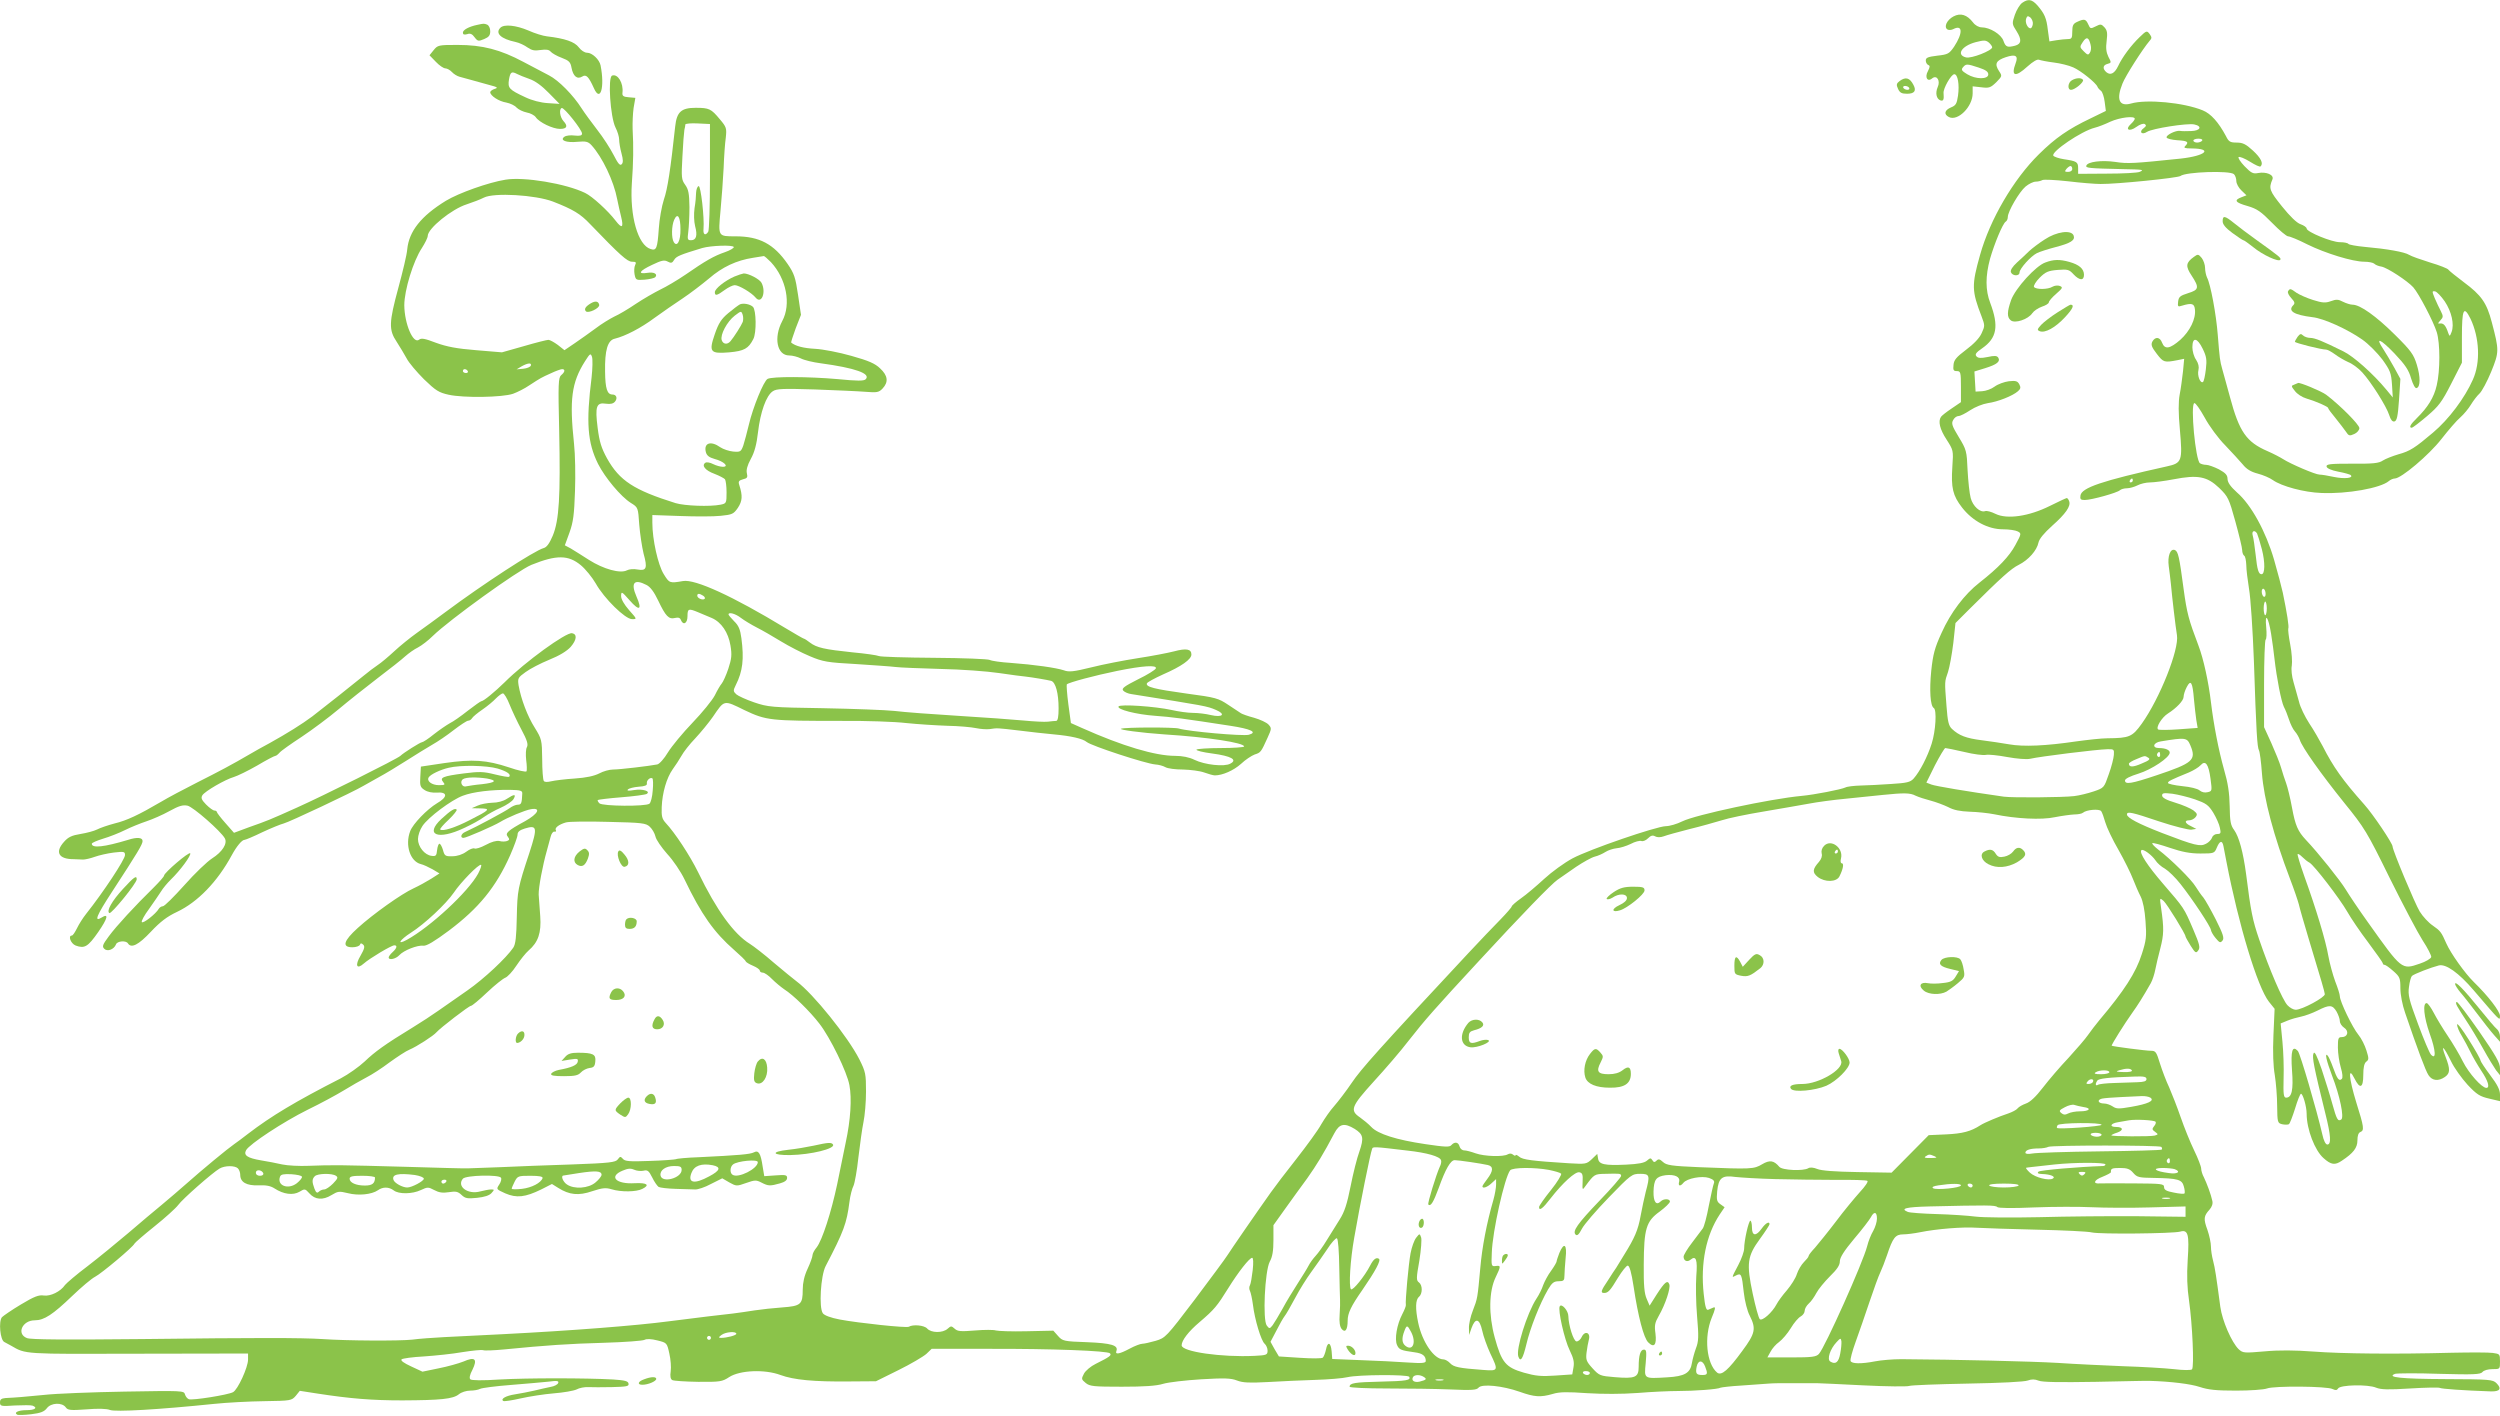 <?xml version="1.0" standalone="no"?>
<!DOCTYPE svg PUBLIC "-//W3C//DTD SVG 20010904//EN"
 "http://www.w3.org/TR/2001/REC-SVG-20010904/DTD/svg10.dtd">
<svg version="1.0" xmlns="http://www.w3.org/2000/svg"
 width="1280pt" height="725pt" viewBox="0 0 1280 725"
 preserveAspectRatio="xMidYMid meet">
<g transform="translate(0,725) scale(0.1,-0.1)"
fill="#8bc34a" stroke="none">
<path d="M10353 7235 c-11 -8 -28 -35 -37 -61 -15 -44 -15 -47 9 -84 27 -43
25 -65 -8 -74 -39 -10 -48 -7 -59 24 -11 34 -70 70 -112 70 -14 0 -33 10 -44
25 -31 40 -64 50 -100 31 -34 -18 -51 -54 -31 -67 7 -4 21 -3 30 2 48 25 50
-20 4 -90 -25 -36 -31 -40 -86 -46 -48 -6 -59 -10 -59 -25 0 -10 6 -20 13 -23
9 -3 9 -10 -2 -31 -18 -32 -2 -58 22 -37 24 19 43 -13 28 -45 -13 -30 -7 -60
14 -68 15 -5 19 4 16 37 -3 23 39 97 55 97 18 0 27 -53 19 -110 -6 -41 -11
-50 -36 -60 -33 -14 -38 -35 -11 -49 45 -24 122 52 122 121 l0 36 45 -5 c39
-5 47 -2 76 26 30 31 31 32 14 57 -24 37 -16 54 34 71 51 17 66 8 51 -31 -25
-67 -2 -74 61 -16 28 25 50 38 59 34 8 -3 42 -10 75 -14 33 -4 78 -15 100 -25
39 -17 116 -79 124 -99 2 -6 10 -15 18 -21 7 -5 16 -31 19 -57 l6 -46 -78 -38
c-115 -55 -180 -100 -265 -184 -130 -128 -250 -333 -301 -515 -44 -156 -43
-184 8 -316 17 -45 17 -48 0 -85 -11 -25 -41 -56 -80 -85 -49 -37 -62 -52 -64
-77 -3 -27 0 -32 17 -32 19 0 21 -6 21 -80 l0 -79 -47 -32 c-27 -18 -51 -37
-55 -43 -16 -23 -6 -64 28 -116 35 -55 36 -55 30 -140 -7 -108 2 -147 50 -209
54 -69 133 -111 209 -111 31 0 65 -5 76 -11 19 -10 19 -12 -12 -69 -31 -58
-87 -117 -184 -193 -77 -60 -148 -154 -194 -257 -36 -78 -44 -111 -53 -194
-10 -100 -5 -181 13 -191 16 -10 10 -117 -11 -183 -21 -66 -60 -142 -92 -178
-17 -19 -35 -23 -116 -28 -53 -4 -124 -7 -157 -8 -33 -1 -68 -5 -77 -10 -21
-10 -158 -37 -224 -43 -161 -15 -543 -97 -610 -130 -28 -14 -66 -25 -85 -25
-48 -1 -390 -118 -478 -165 -41 -22 -106 -69 -145 -105 -39 -36 -92 -81 -118
-99 -27 -19 -48 -38 -48 -42 0 -4 -26 -34 -57 -66 -32 -32 -106 -110 -165
-173 -460 -493 -550 -594 -597 -664 -29 -43 -70 -96 -90 -119 -20 -22 -49 -64
-66 -93 -16 -30 -74 -109 -127 -177 -54 -68 -113 -146 -132 -173 -76 -107
-202 -290 -221 -320 -11 -18 -87 -120 -168 -228 -146 -192 -150 -196 -200
-211 -28 -8 -59 -15 -68 -15 -10 0 -39 -11 -65 -25 -52 -28 -76 -32 -68 -12
11 29 -26 40 -151 45 -119 4 -125 6 -148 32 l-24 27 -137 -3 c-76 -2 -146 1
-157 4 -11 4 -59 4 -106 0 -74 -6 -90 -5 -105 9 -17 15 -19 15 -36 0 -25 -23
-85 -22 -105 1 -15 17 -73 22 -94 9 -12 -7 -257 19 -353 37 -47 9 -79 21 -87
32 -21 28 -11 192 14 241 94 180 108 220 122 328 4 34 14 71 21 84 6 13 18 78
25 145 8 66 19 148 26 181 7 33 13 103 13 156 0 90 -2 101 -34 165 -59 116
-236 336 -321 399 -15 11 -67 54 -116 95 -48 42 -104 85 -123 97 -83 51 -171
172 -266 368 -42 85 -118 201 -166 252 -18 20 -22 34 -20 81 3 74 25 149 56
193 14 19 34 50 45 69 10 19 42 60 71 90 28 30 69 80 90 110 60 88 54 87 162
34 112 -53 130 -55 498 -55 124 1 272 -4 330 -11 58 -6 152 -12 210 -14 58 -1
124 -7 147 -12 24 -5 55 -7 70 -5 39 6 38 6 148 -7 55 -7 136 -16 180 -20 89
-8 149 -22 169 -39 24 -20 302 -111 351 -115 17 -1 40 -7 52 -14 12 -7 52 -12
90 -12 37 -1 86 -7 108 -15 22 -8 47 -15 55 -15 39 0 96 25 134 59 22 21 54
42 70 48 31 10 32 11 66 86 21 46 21 49 5 67 -10 11 -43 26 -74 35 -31 8 -61
19 -67 23 -6 4 -35 23 -65 43 -51 34 -63 38 -214 58 -166 23 -209 34 -203 52
2 6 39 26 83 46 94 41 145 77 145 102 0 28 -26 33 -89 16 -31 -8 -114 -24
-186 -35 -71 -11 -179 -32 -238 -47 -90 -22 -114 -25 -140 -15 -39 13 -151 29
-272 38 -49 3 -98 10 -107 15 -9 5 -137 10 -285 11 -147 1 -275 5 -283 9 -8 4
-69 13 -135 19 -144 15 -184 24 -218 50 -14 11 -28 20 -31 20 -3 0 -46 25 -96
55 -267 162 -461 251 -523 240 -69 -12 -70 -11 -99 36 -29 47 -58 176 -58 263
l0 39 143 -5 c78 -3 171 -3 207 1 59 6 66 9 88 41 23 35 25 61 7 117 -6 18 -2
23 19 29 22 5 25 10 20 31 -4 16 2 40 20 73 19 34 30 75 37 137 12 103 42 188
76 210 20 13 51 14 216 9 105 -4 222 -9 258 -12 60 -5 69 -3 88 17 31 33 27
66 -13 103 -26 25 -58 39 -147 64 -63 18 -146 34 -185 36 -59 3 -102 14 -123
32 -2 1 9 34 23 73 l27 69 -15 102 c-13 89 -20 110 -53 158 -71 103 -145 142
-267 142 -91 0 -89 -2 -77 131 6 63 13 161 16 219 2 58 7 128 11 155 5 48 4
54 -31 95 -44 53 -54 58 -123 58 -74 0 -97 -21 -105 -95 -24 -221 -39 -321
-58 -375 -11 -34 -23 -101 -26 -149 -7 -101 -12 -114 -42 -104 -65 20 -107
169 -96 335 8 110 9 187 4 280 -1 30 1 78 5 107 l9 52 -34 3 c-27 2 -34 7 -32
23 6 49 -24 99 -53 88 -23 -8 -9 -212 17 -265 11 -21 19 -49 19 -62 0 -14 5
-46 12 -71 9 -33 9 -48 1 -56 -9 -9 -19 4 -41 47 -17 33 -54 91 -84 129 -30
39 -66 88 -80 110 -43 68 -118 144 -167 169 -25 13 -84 44 -131 69 -118 63
-210 87 -337 87 -98 0 -102 -1 -123 -27 l-21 -26 33 -34 c17 -18 39 -33 48
-33 9 0 25 -9 34 -19 9 -10 27 -21 39 -24 12 -3 40 -11 62 -17 22 -6 63 -17
90 -25 42 -11 47 -14 28 -20 -13 -4 -23 -12 -23 -17 0 -18 44 -47 82 -53 20
-4 44 -15 53 -26 10 -10 33 -21 52 -25 18 -3 39 -14 46 -24 18 -27 88 -60 124
-60 36 0 42 14 18 40 -18 20 -24 61 -9 67 12 4 104 -111 104 -131 0 -10 -10
-13 -38 -10 -20 3 -44 0 -52 -6 -26 -18 9 -32 67 -26 43 4 54 1 71 -17 56 -61
115 -185 132 -277 5 -25 14 -65 20 -89 14 -57 5 -64 -28 -21 -39 51 -120 125
-156 142 -98 48 -314 84 -408 68 -87 -14 -239 -68 -305 -108 -127 -78 -189
-156 -198 -249 -2 -27 -23 -114 -45 -195 -49 -180 -50 -217 -9 -278 16 -25 39
-63 51 -85 11 -22 52 -70 89 -107 60 -58 76 -68 126 -79 76 -17 276 -14 330 5
22 8 60 27 83 43 60 39 60 39 111 62 25 12 51 21 57 21 17 0 15 -15 -5 -31
-14 -13 -16 -41 -10 -284 7 -335 0 -459 -33 -538 -17 -40 -31 -59 -46 -63 -46
-12 -312 -185 -505 -329 -44 -33 -109 -80 -144 -105 -35 -25 -87 -67 -117 -95
-29 -27 -67 -59 -84 -70 -17 -11 -48 -35 -70 -53 -50 -41 -209 -167 -265 -210
-52 -39 -129 -87 -219 -137 -36 -19 -78 -43 -95 -53 -101 -59 -164 -92 -275
-148 -69 -35 -152 -79 -185 -99 -116 -68 -176 -96 -238 -111 -34 -9 -75 -23
-90 -31 -16 -8 -54 -18 -85 -23 -44 -7 -63 -16 -84 -40 -48 -53 -28 -89 49
-89 15 -1 37 -1 48 -2 11 0 38 6 60 14 22 8 66 18 98 22 52 6 57 5 57 -13 0
-22 -110 -189 -199 -301 -16 -20 -37 -53 -47 -74 -10 -20 -21 -37 -26 -37 -21
0 -6 -41 19 -51 46 -17 63 -7 116 69 49 71 55 98 17 74 -40 -25 -26 10 53 131
133 204 157 244 157 261 0 18 -28 21 -74 6 -123 -37 -186 -44 -186 -20 0 5 26
16 58 26 31 9 82 29 112 44 30 15 80 35 110 45 30 10 83 33 117 52 49 27 69
33 93 28 29 -6 171 -131 191 -167 15 -27 -13 -70 -65 -103 -25 -16 -89 -77
-142 -137 -53 -59 -102 -108 -110 -108 -7 0 -17 -6 -21 -13 -15 -26 -81 -78
-87 -68 -3 5 13 35 37 67 23 33 51 73 61 89 10 17 33 44 50 61 49 47 106 125
100 135 -6 10 -134 -100 -134 -114 0 -5 -24 -32 -52 -60 -97 -95 -193 -199
-231 -251 -32 -43 -35 -52 -23 -64 16 -16 50 -3 60 23 6 17 51 21 61 5 17 -27
54 -8 117 59 49 52 83 78 134 102 106 50 207 154 281 291 25 46 52 78 65 78 5
0 46 17 91 39 45 21 94 41 110 45 26 6 355 161 407 192 14 8 50 28 80 45 30
16 93 54 140 84 47 30 107 67 133 82 27 15 77 49 110 75 34 26 67 48 74 48 7
0 16 6 20 13 4 7 28 27 53 44 25 17 56 43 69 57 14 14 30 26 36 26 6 0 22 -26
34 -57 13 -32 40 -90 61 -129 29 -54 35 -75 28 -89 -6 -9 -7 -39 -4 -66 4 -28
4 -53 2 -58 -3 -5 -44 4 -90 20 -115 38 -186 43 -331 22 l-120 -18 -3 -52 c-3
-46 0 -54 22 -68 15 -10 40 -15 63 -13 56 4 56 -23 0 -55 -50 -30 -123 -105
-137 -143 -27 -71 0 -154 54 -168 14 -3 41 -16 61 -27 l35 -21 -42 -27 c-24
-15 -64 -37 -90 -49 -62 -28 -209 -133 -286 -203 -73 -66 -83 -99 -28 -99 19
0 36 6 39 13 3 9 7 9 17 0 9 -9 6 -21 -14 -56 -30 -50 -20 -73 17 -40 29 26
141 93 156 93 17 0 13 -15 -9 -35 -11 -10 -20 -22 -20 -27 0 -16 37 -8 55 12
22 24 92 52 123 48 16 -2 56 22 130 77 153 115 241 222 314 386 21 48 38 95
38 106 0 14 11 23 37 31 63 19 66 7 24 -123 -60 -181 -62 -194 -65 -330 -2
-101 -6 -139 -18 -157 -36 -53 -149 -159 -235 -219 -51 -35 -117 -82 -149
-104 -31 -22 -89 -60 -130 -85 -143 -87 -196 -126 -247 -175 -29 -27 -84 -66
-122 -86 -233 -119 -356 -193 -475 -284 -25 -20 -57 -43 -71 -53 -32 -22 -163
-130 -244 -202 -34 -30 -91 -79 -126 -108 -35 -28 -112 -94 -172 -145 -59 -50
-153 -127 -209 -170 -56 -42 -107 -86 -115 -96 -23 -34 -75 -59 -109 -54 -25
4 -49 -5 -117 -46 -47 -28 -90 -58 -97 -65 -18 -22 -9 -117 12 -127 10 -5 26
-14 35 -19 76 -44 58 -43 651 -41 l562 1 0 -31 c0 -40 -53 -155 -77 -167 -26
-14 -209 -43 -226 -36 -8 3 -17 14 -20 25 -5 19 -14 19 -309 14 -166 -3 -352
-10 -413 -17 -105 -10 -135 -13 -197 -16 -21 -2 -28 -7 -28 -22 0 -20 5 -21
77 -16 42 2 82 2 90 -1 28 -11 11 -23 -31 -23 -42 0 -67 -12 -48 -23 4 -3 36
-2 71 2 49 6 67 13 81 31 21 28 78 31 97 4 10 -14 24 -16 105 -10 58 5 103 4
121 -3 27 -11 251 2 532 31 66 7 182 13 259 14 135 2 139 3 160 27 l21 26 90
-14 c168 -26 280 -35 435 -35 196 1 259 7 289 31 13 11 39 19 58 19 19 0 42 4
51 9 10 5 80 14 157 20 77 6 164 14 194 17 44 6 53 4 49 -7 -3 -8 -20 -17 -39
-20 -19 -4 -56 -12 -84 -19 -27 -6 -71 -15 -98 -19 -47 -7 -76 -24 -60 -34 5
-3 44 3 88 13 44 10 121 22 170 26 50 4 102 13 117 20 14 8 41 13 60 12 18 -1
73 -1 121 0 76 2 88 4 85 18 -2 13 -19 17 -78 21 -144 8 -440 8 -581 0 -90 -6
-145 -5 -151 1 -6 6 -3 23 11 49 27 55 13 68 -46 42 -25 -10 -82 -26 -128 -35
l-82 -17 -58 27 c-37 17 -55 30 -49 36 5 5 57 12 114 15 58 4 147 13 197 22
51 8 99 13 107 10 8 -3 56 -1 108 4 214 21 330 29 511 34 104 3 198 10 207 15
11 6 35 5 66 -3 48 -12 49 -12 61 -67 7 -30 10 -71 7 -91 -4 -25 -1 -40 8 -45
7 -4 67 -8 133 -9 111 -1 123 1 158 24 55 36 183 41 263 11 68 -25 170 -35
354 -33 l135 1 115 57 c63 31 127 69 143 83 l27 26 288 0 c328 1 612 -10 625
-23 10 -10 -1 -18 -73 -54 -25 -12 -52 -35 -60 -50 -14 -27 -14 -29 9 -48 21
-17 40 -19 185 -19 113 0 177 4 212 15 27 8 114 18 194 23 119 7 152 6 183 -6
31 -12 64 -13 160 -8 67 4 176 9 242 11 66 2 140 8 165 14 56 13 307 14 315 2
10 -18 -14 -22 -148 -25 -129 -3 -157 -7 -157 -26 0 -5 87 -9 193 -9 105 0
251 -2 323 -5 110 -5 134 -3 144 9 17 21 123 10 211 -21 76 -27 106 -29 169
-11 35 11 75 11 175 4 83 -5 177 -5 260 1 72 6 164 10 205 10 85 0 207 9 219
17 5 2 53 8 107 11 55 4 117 8 139 10 22 2 83 3 135 2 52 0 104 0 115 0 11 0
117 -5 235 -11 119 -6 225 -7 235 -3 11 4 146 9 300 12 167 3 291 9 308 16 19
7 35 7 55 -1 19 -8 108 -9 292 -6 146 3 270 6 275 5 110 -3 212 -16 257 -31
45 -15 86 -19 187 -19 71 0 142 5 158 11 35 14 309 12 336 -3 15 -7 22 -7 28
3 11 19 153 22 195 4 25 -10 62 -11 174 -4 79 5 147 6 152 3 8 -5 117 -13 262
-18 46 -1 56 14 28 42 -19 19 -35 20 -262 21 -226 1 -304 9 -257 27 10 3 112
4 226 0 177 -5 211 -3 221 9 7 9 29 15 51 15 39 0 39 0 39 39 0 38 -1 39 -37
44 -21 3 -114 3 -208 1 -292 -8 -565 -5 -710 6 -95 7 -175 8 -250 1 -105 -9
-111 -9 -133 11 -36 35 -84 145 -94 217 -21 158 -27 198 -37 236 -6 22 -11 55
-11 73 0 18 -8 56 -18 85 -21 57 -19 71 11 104 12 14 18 30 14 45 -7 33 -28
89 -43 120 -8 14 -14 35 -14 45 0 10 -16 52 -36 93 -20 41 -51 118 -69 170
-18 52 -45 121 -59 153 -15 31 -36 87 -47 122 -18 59 -22 65 -46 65 -26 0
-195 22 -201 26 -4 2 67 115 105 168 26 36 56 83 95 152 9 16 19 48 23 69 4
22 16 72 26 110 18 70 19 101 4 205 -8 55 -8 55 13 37 18 -17 112 -169 112
-182 0 -3 12 -24 26 -47 24 -38 28 -40 39 -24 11 14 7 31 -26 108 -47 110 -46
108 -154 233 -80 93 -124 160 -111 172 8 9 54 -25 72 -52 8 -13 30 -33 49 -43
18 -11 54 -46 79 -78 61 -77 156 -220 156 -236 1 -7 11 -26 24 -41 20 -24 24
-26 35 -13 10 12 4 32 -34 108 -26 51 -55 102 -64 113 -10 11 -27 36 -39 55
-21 36 -128 142 -193 191 -19 15 -32 29 -29 32 3 3 43 -8 90 -24 62 -21 104
-29 156 -29 70 0 72 1 84 30 15 36 28 39 34 8 2 -13 9 -48 15 -78 62 -323 159
-644 218 -719 l29 -36 -6 -135 c-4 -88 -1 -160 7 -205 6 -38 12 -109 12 -157
1 -84 2 -88 25 -94 14 -3 29 -3 35 0 5 3 19 40 32 81 12 41 26 75 30 75 10 0
29 -66 29 -102 0 -80 42 -189 87 -228 38 -34 58 -37 93 -13 59 39 80 66 80
104 0 24 5 39 15 43 21 8 19 25 -21 152 -38 124 -43 190 -9 122 28 -56 45 -49
45 18 0 39 5 60 15 68 14 10 14 17 1 58 -8 26 -26 62 -41 80 -30 36 -95 171
-95 197 0 10 -11 44 -24 77 -12 33 -28 91 -35 130 -13 77 -63 242 -123 408
-21 60 -37 111 -34 113 2 3 13 -4 24 -15 11 -11 27 -24 37 -29 24 -14 154
-183 193 -251 18 -32 66 -103 107 -157 41 -55 75 -103 75 -107 0 -5 4 -8 9 -8
5 0 25 -14 45 -32 33 -29 36 -36 36 -88 0 -33 10 -85 24 -125 62 -182 105
-298 120 -320 19 -29 51 -32 84 -9 27 19 28 39 3 104 -26 67 -10 55 28 -23 16
-34 55 -88 85 -121 47 -50 63 -60 111 -71 l55 -13 0 33 c0 25 -13 51 -50 100
-27 36 -50 71 -50 76 0 6 -27 54 -60 106 -33 53 -60 88 -60 77 0 -10 11 -37
25 -59 13 -22 33 -59 44 -82 11 -23 36 -66 55 -95 35 -52 46 -88 26 -88 -23 0
-90 75 -120 135 -17 35 -53 95 -78 132 -25 37 -57 90 -71 117 -14 27 -30 49
-36 50 -22 2 -15 -71 15 -156 32 -88 34 -138 6 -107 -7 8 -37 78 -66 157 -46
124 -52 148 -46 189 3 26 10 51 15 56 10 10 98 44 138 54 36 9 102 -38 178
-127 139 -162 134 -158 135 -132 0 24 -61 103 -134 174 -45 44 -118 146 -141
198 -25 57 -30 64 -69 91 -21 14 -51 46 -67 72 -24 39 -139 314 -139 333 0 16
-100 165 -145 215 -111 125 -158 191 -213 299 -16 30 -46 83 -69 117 -22 34
-46 83 -52 110 -7 26 -20 71 -28 100 -9 30 -13 66 -9 85 3 18 0 67 -8 108 -8
41 -12 78 -10 82 5 7 -7 82 -28 183 -6 28 -26 104 -45 170 -42 144 -117 281
-190 344 -33 30 -47 50 -48 68 0 21 -10 31 -44 50 -24 12 -54 23 -65 23 -12 0
-26 4 -32 8 -23 14 -50 302 -29 308 6 2 29 -31 53 -74 23 -43 70 -107 105
-142 34 -36 75 -80 90 -98 19 -24 42 -38 77 -47 27 -7 62 -22 77 -33 45 -32
161 -63 248 -66 132 -6 304 25 346 61 8 7 22 13 30 13 33 0 175 120 239 202
36 46 79 96 97 111 18 16 42 45 54 65 12 20 32 46 44 57 12 11 39 61 60 112
41 101 41 109 3 253 -26 100 -54 139 -143 205 -40 30 -76 59 -80 65 -3 5 -45
22 -93 36 -48 15 -96 32 -107 39 -23 15 -115 31 -228 41 -43 4 -80 11 -83 15
-3 5 -22 9 -44 9 -42 0 -170 53 -170 70 0 6 -14 16 -31 22 -19 6 -54 40 -95
91 -65 81 -69 92 -49 139 9 23 -32 40 -74 32 -25 -5 -35 0 -69 35 -22 23 -35
44 -30 47 5 3 31 -7 58 -24 27 -17 51 -28 54 -24 16 15 2 43 -39 81 -36 33
-52 41 -83 41 -33 0 -41 4 -55 33 -38 71 -77 115 -119 132 -97 40 -288 58
-367 35 -61 -17 -77 20 -44 102 15 39 104 178 139 219 12 13 12 18 0 35 -14
18 -16 18 -51 -16 -44 -42 -89 -103 -110 -148 -18 -38 -39 -49 -60 -32 -21 18
-19 37 6 43 19 5 20 7 4 36 -11 23 -14 45 -9 81 5 41 3 54 -11 70 -16 17 -20
18 -45 5 -26 -13 -28 -13 -38 10 -13 28 -20 30 -57 13 -20 -9 -25 -18 -25 -50
0 -33 -3 -38 -22 -38 -13 0 -39 -3 -59 -6 l-36 -6 -8 58 c-7 62 -17 84 -54
127 -28 31 -47 34 -78 12z m55 -109 c-2 -12 -7 -21 -12 -21 -15 0 -29 31 -22
50 5 14 9 15 22 5 8 -8 14 -23 12 -34z m296 -106 c4 -14 2 -32 -4 -40 -8 -13
-12 -12 -31 7 -21 21 -22 23 -5 48 19 29 31 25 40 -15z m-504 -12 c0 -17 -107
-59 -134 -52 -52 13 -22 59 49 78 43 11 52 11 68 -2 9 -8 17 -19 17 -24z m-69
-104 c36 -12 49 -21 49 -35 0 -26 -64 -26 -108 1 -28 17 -32 23 -22 35 16 19
20 19 81 -1z m-7483 -33 c9 -5 37 -16 62 -25 30 -10 65 -36 100 -72 l55 -56
-60 4 c-36 2 -82 14 -115 30 -84 39 -91 47 -84 91 7 39 13 43 42 28z m8282
-229 c0 -5 -9 -17 -20 -27 -32 -29 -8 -41 28 -15 18 13 35 19 43 15 9 -6 8
-11 -5 -21 -27 -19 -10 -37 17 -19 26 17 204 45 241 38 44 -9 32 -33 -16 -34
-24 -1 -49 -1 -57 1 -22 3 -72 -22 -68 -34 2 -6 27 -12 55 -14 53 -3 61 -9 40
-30 -9 -9 -2 -12 33 -12 112 -1 72 -38 -56 -52 -240 -25 -272 -27 -335 -17
-70 10 -141 1 -148 -19 -4 -12 9 -14 188 -18 104 -2 110 -3 85 -14 -11 -5 -86
-9 -167 -9 l-148 -1 0 29 c0 32 -7 36 -74 46 -25 4 -49 12 -53 18 -12 20 144
126 212 143 17 4 53 18 80 31 49 22 125 31 125 15z m-7295 -297 c0 -148 -4
-276 -9 -282 -15 -22 -27 -14 -24 15 5 56 -14 223 -25 219 -7 -2 -12 -17 -13
-33 0 -16 -3 -52 -8 -80 -4 -31 -3 -67 3 -92 13 -48 6 -72 -21 -72 -18 0 -19
5 -14 43 3 23 6 80 6 127 -1 70 -5 90 -22 114 -19 26 -20 37 -14 145 3 64 8
125 10 136 3 11 5 24 5 28 1 4 29 7 64 5 l62 -3 0 -270z m7640 185 c-3 -5 -15
-10 -26 -10 -10 0 -19 5 -19 10 0 6 12 10 26 10 14 0 23 -4 19 -10z m-665
-145 c0 -9 -9 -15 -21 -15 -18 0 -19 2 -9 15 7 8 16 15 21 15 5 0 9 -7 9 -15z
m828 -27 c7 -7 12 -23 12 -35 0 -13 12 -35 26 -48 l26 -25 -26 -10 c-40 -15
-32 -27 32 -45 48 -14 68 -28 125 -86 37 -38 74 -69 82 -69 9 0 53 -18 98 -41
93 -46 233 -89 292 -89 23 0 46 -5 51 -10 6 -6 22 -13 37 -15 31 -6 133 -73
163 -106 29 -33 103 -175 120 -229 18 -57 18 -198 0 -273 -14 -62 -46 -113
-101 -167 -34 -33 -43 -50 -27 -50 5 0 39 26 78 59 60 51 76 72 124 166 l55
108 0 130 c0 145 9 165 44 95 46 -97 52 -224 12 -312 -41 -93 -123 -203 -204
-271 -92 -78 -118 -95 -177 -111 -30 -9 -66 -23 -80 -32 -20 -14 -51 -17 -158
-16 -112 0 -132 -2 -130 -15 2 -9 24 -19 60 -26 32 -6 61 -14 64 -18 15 -15
-33 -20 -86 -9 -31 7 -64 12 -74 12 -21 0 -149 55 -186 79 -14 9 -50 28 -80
41 -109 47 -145 100 -192 275 -17 60 -34 126 -40 145 -12 43 -13 51 -23 175
-8 105 -37 261 -55 294 -5 11 -10 33 -10 49 0 16 -8 39 -17 51 -17 20 -20 21
-40 6 -42 -30 -44 -48 -12 -96 40 -61 38 -73 -18 -90 -41 -13 -48 -19 -51 -43
-3 -26 -1 -28 20 -21 50 15 63 11 66 -19 6 -48 -26 -112 -75 -156 -53 -46 -79
-51 -93 -15 -11 30 -35 33 -50 6 -8 -16 -4 -28 23 -63 34 -44 38 -45 106 -32
l34 7 -6 -64 c-4 -35 -11 -89 -17 -119 -7 -38 -7 -94 1 -180 14 -161 11 -171
-67 -188 -333 -74 -436 -109 -442 -149 -3 -19 1 -23 22 -23 34 0 167 37 180
50 5 5 21 10 36 10 14 0 38 7 54 15 15 8 44 15 64 15 19 0 74 7 121 16 124 24
171 15 233 -44 46 -45 50 -53 83 -172 19 -69 35 -135 35 -147 0 -12 5 -25 10
-28 6 -3 10 -25 11 -48 0 -23 7 -78 14 -122 8 -44 19 -210 25 -370 12 -368 17
-441 26 -457 4 -7 11 -59 15 -116 10 -133 60 -321 144 -542 20 -52 40 -111 45
-130 4 -19 27 -98 50 -175 68 -225 81 -269 83 -285 2 -16 -116 -80 -149 -80
-11 0 -30 10 -42 23 -25 26 -93 184 -145 337 -34 99 -43 144 -67 335 -15 112
-36 190 -61 225 -18 24 -22 44 -23 122 -1 67 -9 120 -29 188 -28 100 -53 229
-67 345 -12 102 -38 222 -64 290 -50 132 -59 165 -76 290 -22 166 -28 192 -45
199 -23 9 -38 -32 -31 -83 4 -25 8 -66 11 -91 6 -67 24 -220 31 -262 12 -73
-88 -324 -180 -453 -49 -68 -63 -74 -176 -75 -30 0 -102 -8 -160 -16 -155 -23
-270 -28 -343 -15 -36 6 -99 16 -141 21 -79 10 -116 24 -152 58 -17 16 -22 37
-28 118 -10 129 -10 122 8 174 8 25 20 91 27 148 l11 102 73 73 c162 161 212
206 251 225 50 25 93 74 101 114 4 19 28 48 70 86 69 61 97 101 87 126 -3 9
-9 16 -12 16 -3 0 -42 -18 -86 -40 -108 -54 -220 -70 -279 -41 -22 11 -45 17
-53 14 -25 -9 -63 25 -74 67 -6 22 -13 86 -16 143 -4 97 -6 105 -45 169 -34
56 -39 70 -29 87 6 12 18 21 28 21 9 0 36 14 60 30 24 16 64 32 90 36 51 7
127 37 154 61 14 12 15 20 7 35 -9 17 -18 20 -54 16 -23 -3 -56 -15 -72 -27
-17 -13 -46 -23 -64 -24 l-34 -2 -3 51 -3 52 55 17 c61 19 79 34 67 54 -7 10
-19 11 -55 3 -35 -7 -48 -6 -57 4 -8 10 -2 19 30 41 75 52 86 113 41 232 -25
65 -25 137 -1 226 23 80 65 180 80 190 6 3 11 14 11 24 0 28 58 128 91 156 17
14 40 25 52 25 12 0 27 4 34 8 7 4 65 1 130 -6 65 -8 141 -14 168 -14 81 -1
397 31 409 41 26 21 254 29 274 9z m-8607 -140 c103 -40 141 -63 190 -115 154
-160 191 -193 215 -193 20 0 23 -3 16 -17 -5 -10 -6 -31 -3 -48 6 -29 8 -30
51 -27 25 2 49 8 54 12 16 16 -5 29 -39 23 -53 -8 -42 10 24 41 48 23 62 26
79 17 18 -10 24 -8 34 9 11 18 31 26 143 60 45 13 160 17 162 5 1 -5 -19 -17
-45 -26 -56 -19 -101 -45 -202 -115 -41 -28 -100 -63 -130 -77 -30 -15 -86
-47 -125 -73 -38 -26 -87 -55 -110 -65 -22 -11 -65 -37 -95 -60 -30 -22 -79
-57 -107 -76 l-53 -36 -34 27 c-19 14 -41 26 -48 26 -7 0 -64 -14 -125 -32
l-113 -32 -132 11 c-100 8 -151 18 -206 38 -57 22 -75 25 -86 16 -30 -25 -75
80 -76 176 0 77 46 227 90 293 16 25 30 53 30 62 0 38 123 138 200 162 30 10
70 25 87 34 52 27 265 14 354 -20z m653 -142 c1 -59 -17 -93 -34 -66 -13 21
-12 84 2 115 17 38 32 15 32 -49z m463 -168 c79 -85 105 -215 58 -302 -45 -85
-27 -176 36 -176 17 0 43 -7 59 -15 17 -9 63 -20 102 -25 177 -24 259 -53 230
-82 -9 -9 -42 -9 -144 1 -147 13 -334 14 -358 1 -20 -11 -75 -145 -96 -235 -9
-38 -22 -86 -28 -105 -12 -33 -15 -35 -52 -32 -21 2 -51 12 -66 22 -49 35 -86
22 -74 -25 5 -18 17 -27 45 -35 47 -12 76 -40 42 -40 -12 0 -34 6 -50 14 -15
8 -33 11 -39 7 -22 -14 -1 -40 46 -57 26 -10 50 -23 54 -28 4 -6 8 -36 8 -67
0 -55 -1 -57 -31 -63 -55 -11 -184 -6 -230 8 -214 67 -287 115 -351 229 -29
53 -39 85 -48 156 -14 110 -7 132 43 124 23 -3 37 0 46 11 14 17 7 36 -13 36
-27 0 -37 29 -38 117 -2 110 13 161 50 169 53 13 133 54 204 107 40 29 105 74
143 99 39 26 99 72 135 102 68 59 141 93 225 106 28 4 52 8 56 9 3 0 19 -14
36 -31z m8570 -201 c35 -52 50 -118 35 -157 -9 -23 -10 -24 -17 -5 -12 37 -23
50 -40 49 -15 -2 -15 -1 0 16 15 16 15 21 2 47 -8 15 -22 45 -31 66 -15 36
-14 38 2 35 9 -2 31 -25 49 -51z m-1239 -243 c19 -39 22 -56 16 -105 -4 -33
-10 -62 -15 -65 -14 -8 -30 34 -23 61 4 17 0 34 -12 53 -11 15 -19 44 -19 64
0 54 25 50 53 -8z m-8249 -146 c-29 -232 -21 -334 33 -443 36 -71 117 -168
168 -200 37 -23 37 -23 43 -112 4 -48 14 -114 22 -147 21 -75 15 -90 -30 -82
-20 4 -44 2 -55 -4 -34 -18 -120 6 -194 53 -35 23 -78 49 -94 59 l-30 16 24
66 c19 53 24 91 28 212 3 80 1 189 -5 242 -24 226 -13 313 56 422 26 41 29 43
36 23 4 -12 3 -59 -2 -105z m-311 60 c-3 -7 -20 -14 -39 -16 l-34 -3 25 15
c32 18 53 20 48 4z m-323 -28 c3 -5 -1 -10 -9 -10 -9 0 -16 5 -16 10 0 6 4 10
9 10 6 0 13 -4 16 -10z m8525 -560 c0 -5 -5 -10 -11 -10 -5 0 -7 5 -4 10 3 6
8 10 11 10 2 0 4 -4 4 -10z m636 -271 c3 -6 15 -43 25 -82 17 -67 16 -127 -2
-127 -15 0 -22 22 -30 99 -5 42 -11 86 -15 99 -7 23 9 31 22 11z m-8582 -163
c24 -20 58 -62 76 -93 43 -77 151 -183 186 -183 26 0 26 0 -15 46 -26 30 -41
56 -41 73 1 25 3 23 44 -23 50 -57 65 -49 35 19 -31 71 -13 93 51 60 20 -10
39 -36 60 -80 38 -80 54 -97 86 -89 17 4 26 1 30 -10 12 -30 34 -18 34 19 0
39 5 41 55 20 19 -8 50 -21 69 -29 49 -21 85 -74 96 -141 8 -48 6 -67 -11
-119 -11 -33 -27 -68 -34 -76 -7 -8 -23 -35 -35 -60 -13 -25 -64 -88 -114
-140 -50 -52 -107 -121 -126 -152 -19 -32 -44 -60 -55 -62 -41 -8 -192 -26
-226 -26 -19 0 -51 -9 -71 -20 -26 -13 -66 -22 -125 -26 -49 -3 -103 -10 -120
-14 -21 -5 -35 -5 -39 2 -4 6 -8 56 -8 112 -1 98 -3 103 -38 160 -37 58 -71
148 -83 218 -5 35 -3 39 36 67 23 17 77 45 121 63 52 21 90 44 110 66 31 36
34 65 7 70 -30 6 -241 -147 -346 -252 -48 -47 -107 -96 -118 -96 -4 0 -35 -22
-70 -49 -34 -27 -75 -56 -92 -64 -16 -9 -53 -34 -81 -56 -28 -23 -56 -41 -61
-41 -9 0 -96 -55 -111 -70 -15 -15 -396 -205 -530 -265 -140 -63 -153 -68
-244 -100 l-78 -29 -44 50 c-24 27 -43 52 -44 57 0 4 -6 7 -12 7 -7 0 -26 14
-43 31 -23 24 -27 33 -19 47 13 21 117 81 162 94 17 5 71 31 118 58 47 28 89
50 94 50 4 0 13 7 21 16 7 9 58 45 113 81 54 36 140 100 190 142 50 42 141
114 201 160 61 46 124 96 140 111 17 15 46 36 65 45 19 10 53 36 76 59 84 82
436 336 505 364 129 52 189 51 253 -2z m8626 -147 c0 -11 -4 -17 -10 -14 -5 3
-10 15 -10 26 0 11 5 17 10 14 6 -3 10 -15 10 -26z m-8000 -9 c8 -5 11 -12 8
-16 -10 -9 -38 3 -38 16 0 12 10 13 30 0z m8006 -65 c0 -19 -4 -35 -8 -35 -4
0 -8 16 -8 35 0 19 4 35 8 35 4 0 8 -16 8 -35z m-7812 -49 c17 -13 54 -35 81
-49 28 -14 83 -46 124 -71 41 -25 107 -59 148 -76 66 -28 89 -32 236 -40 89
-6 180 -12 202 -15 22 -3 126 -7 230 -10 105 -2 240 -12 300 -21 61 -9 121
-17 135 -18 36 -4 112 -17 132 -22 23 -7 38 -64 38 -141 0 -43 -4 -63 -12 -64
-7 0 -26 -2 -43 -4 -16 -2 -73 1 -125 6 -52 5 -203 16 -335 24 -132 8 -278 19
-325 25 -47 5 -211 11 -365 14 -267 4 -283 6 -354 30 -41 14 -82 33 -91 41
-16 15 -17 19 -3 47 36 71 43 134 29 240 -6 45 -14 65 -37 87 -16 16 -29 32
-29 35 0 14 36 4 64 -18z m7834 -81 c6 -38 14 -95 17 -125 12 -106 35 -220 48
-248 8 -15 20 -45 27 -67 7 -22 20 -49 30 -60 10 -11 21 -31 25 -43 11 -37
108 -174 228 -323 103 -127 116 -148 232 -384 68 -137 144 -281 169 -320 25
-38 45 -77 44 -85 -2 -8 -28 -24 -59 -34 -93 -32 -91 -33 -266 213 -46 64 -96
139 -113 167 -27 45 -142 189 -204 254 -41 44 -54 73 -71 165 -9 50 -23 106
-30 125 -7 19 -19 55 -26 80 -7 25 -30 81 -50 126 l-37 81 0 221 c0 123 4 225
8 227 5 3 6 31 3 63 -8 80 11 55 25 -33z m-5710 -177 c-2 -7 -43 -33 -91 -56
-71 -36 -86 -47 -76 -58 6 -7 25 -16 43 -18 377 -60 386 -61 432 -81 52 -22
33 -40 -27 -26 -24 6 -65 11 -91 11 -26 0 -75 7 -110 15 -82 18 -263 31 -271
18 -10 -15 90 -41 188 -48 84 -6 144 -14 384 -51 105 -16 142 -33 95 -46 -31
-8 -311 17 -359 32 -23 7 -272 7 -295 -1 -16 -5 104 -21 220 -29 224 -14 410
-43 410 -62 0 -4 -54 -8 -119 -8 -66 0 -122 -4 -125 -8 -3 -5 34 -14 81 -20
97 -13 131 -32 92 -52 -30 -17 -131 -6 -184 20 -26 13 -62 20 -98 20 -102 0
-270 50 -478 143 l-56 25 -13 96 c-7 53 -10 99 -8 102 10 10 145 46 258 69
133 27 204 31 198 13z m5315 -158 c3 -36 9 -83 12 -106 l7 -41 -96 -7 c-53 -4
-101 -4 -106 -1 -14 9 18 62 50 82 44 28 80 66 80 85 0 11 7 33 16 50 21 41
30 25 37 -62z m-18 -237 c31 -74 13 -90 -172 -152 -131 -44 -163 -49 -163 -27
0 9 27 22 69 35 68 21 159 82 160 107 1 14 -22 24 -55 24 -37 0 -30 28 9 34
128 21 135 20 152 -21z m-1158 -33 c48 -12 98 -18 111 -15 12 3 61 -2 109 -11
49 -9 100 -13 117 -9 52 12 342 48 396 49 33 1 35 -1 33 -29 -1 -16 -12 -61
-26 -99 -24 -69 -24 -70 -77 -88 -30 -10 -74 -21 -100 -24 -57 -7 -313 -9
-360 -3 -190 27 -350 54 -371 62 l-26 10 44 89 c25 48 49 88 53 88 5 0 49 -9
97 -20z m1003 -16 c0 -8 -5 -12 -10 -9 -6 4 -8 11 -5 16 9 14 15 11 15 -7z
m-60 -14 c11 -7 3 -14 -34 -29 -45 -20 -66 -20 -66 -1 0 4 17 15 38 23 45 19
43 19 62 7z m318 -108 c8 -61 8 -63 -15 -68 -15 -4 -30 0 -41 9 -10 9 -47 18
-89 22 -40 4 -73 12 -73 16 0 9 14 16 107 54 23 10 50 26 60 37 25 28 41 6 51
-70z m-8770 53 c49 -15 70 -30 59 -42 -3 -3 -36 3 -73 12 -60 15 -80 15 -160
5 -107 -14 -124 -21 -105 -44 12 -14 9 -16 -22 -16 -36 0 -64 21 -52 40 9 15
59 39 102 49 62 15 195 12 251 -4z m-55 -51 c55 -10 45 -21 -25 -29 -35 -3
-71 -9 -81 -11 -22 -7 -35 25 -16 37 16 10 68 11 122 3z m849 -61 c-2 -32 -10
-63 -17 -68 -19 -15 -241 -13 -256 2 -7 7 -11 15 -8 17 2 2 57 9 121 14 64 5
122 13 129 17 22 14 -20 27 -64 20 -29 -5 -39 -4 -32 3 6 6 30 12 55 14 32 2
44 7 42 17 -3 15 17 33 28 26 4 -2 5 -30 2 -62z m-668 -16 c-2 -50 -5 -57 -23
-57 -10 0 -29 -8 -42 -18 -20 -15 -172 -97 -228 -122 -21 -9 -26 -30 -8 -30
14 0 154 61 187 81 39 24 128 61 159 66 53 9 36 -24 -30 -61 -90 -49 -104 -62
-89 -80 10 -13 9 -17 -4 -22 -9 -3 -26 -4 -39 0 -15 3 -41 -4 -70 -20 -26 -14
-52 -22 -58 -18 -6 3 -25 -4 -42 -17 -19 -14 -46 -23 -71 -23 -36 -1 -40 2
-48 32 -5 17 -13 32 -18 32 -5 0 -10 -15 -12 -32 -3 -29 -6 -33 -28 -30 -36 4
-70 47 -70 86 0 18 10 48 23 67 29 44 149 134 207 155 52 20 147 31 240 30 55
-1 65 -4 64 -19z m7134 -11 c15 -7 49 -18 76 -25 27 -7 67 -22 90 -33 29 -16
62 -22 111 -24 39 -1 95 -7 125 -13 110 -23 243 -30 311 -15 35 7 80 13 99 14
20 0 40 4 45 9 17 15 83 21 93 8 5 -7 14 -32 21 -57 7 -25 37 -89 68 -142 30
-53 63 -120 74 -149 11 -28 28 -68 39 -89 12 -24 21 -69 25 -126 6 -79 4 -98
-19 -169 -30 -95 -91 -189 -217 -338 -19 -23 -46 -58 -59 -77 -13 -19 -58 -71
-99 -116 -42 -44 -101 -113 -131 -152 -36 -47 -66 -75 -87 -82 -17 -6 -37 -17
-43 -25 -6 -8 -28 -19 -48 -26 -46 -15 -122 -47 -142 -60 -49 -32 -92 -43
-175 -47 l-90 -4 -95 -96 -95 -96 -175 3 c-116 2 -185 7 -206 16 -19 8 -37 9
-45 4 -25 -16 -135 -11 -149 7 -28 33 -49 36 -88 13 -42 -25 -54 -26 -322 -15
-143 6 -168 10 -186 27 -16 15 -23 16 -32 7 -10 -10 -15 -10 -22 2 -8 12 -11
12 -27 -2 -13 -12 -44 -18 -108 -21 -111 -5 -139 1 -143 32 l-4 23 -28 -27
c-27 -25 -30 -26 -116 -21 -188 12 -239 18 -256 34 -10 8 -18 12 -18 7 0 -4
-6 -3 -13 3 -8 7 -18 7 -27 2 -22 -14 -120 -11 -165 5 -22 8 -48 15 -58 15
-11 0 -21 9 -24 20 -6 23 -25 26 -42 7 -9 -11 -32 -10 -133 5 -149 22 -243 52
-277 88 -14 15 -41 37 -58 49 -53 36 -45 56 70 183 57 62 139 157 181 212 79
101 134 164 361 409 215 233 368 391 400 413 16 11 59 41 95 66 36 24 79 48
95 52 17 4 41 15 55 24 14 9 39 17 57 19 17 1 49 11 72 22 22 12 47 18 55 15
8 -3 23 3 34 14 14 14 24 17 36 10 11 -6 27 -6 44 0 15 6 74 22 132 37 58 14
132 35 165 45 33 11 130 31 215 45 85 14 189 33 230 40 41 8 129 20 195 26 66
7 149 15 185 19 108 11 140 11 168 -4z m1431 -19 c56 -20 68 -28 93 -68 15
-25 31 -60 34 -78 6 -27 4 -31 -14 -31 -11 0 -23 -8 -26 -18 -4 -11 -17 -25
-31 -32 -30 -16 -58 -9 -225 55 -121 47 -180 78 -180 95 0 17 24 12 166 -36
75 -25 149 -43 163 -42 l26 4 -27 14 c-32 15 -36 30 -9 30 10 0 25 7 32 16 11
14 9 19 -11 35 -14 10 -55 28 -92 39 -47 14 -68 26 -68 37 0 13 8 14 53 9 28
-4 81 -17 116 -29z m-7912 -140 c12 -11 25 -33 29 -50 3 -16 31 -56 60 -89 30
-32 70 -91 89 -131 86 -179 150 -270 254 -361 31 -27 58 -53 59 -58 2 -5 19
-15 38 -23 19 -8 34 -19 34 -24 0 -6 7 -11 16 -11 8 0 30 -15 47 -33 18 -18
46 -41 62 -52 46 -29 132 -113 181 -177 55 -71 141 -247 153 -314 13 -68 6
-179 -19 -294 -11 -52 -31 -149 -44 -215 -30 -141 -76 -285 -105 -322 -12 -14
-21 -32 -21 -40 0 -8 -11 -39 -25 -69 -17 -36 -25 -72 -25 -107 0 -76 -10 -84
-105 -91 -44 -3 -107 -10 -140 -15 -90 -14 -130 -19 -240 -31 -55 -7 -145 -18
-200 -25 -165 -22 -499 -48 -850 -66 -110 -5 -245 -12 -300 -15 -55 -3 -129
-8 -165 -13 -64 -7 -331 -6 -460 3 -110 7 -332 7 -920 0 -399 -4 -573 -3 -592
5 -55 21 -24 91 40 91 48 0 92 29 192 125 47 45 99 89 117 98 33 17 195 153
201 169 2 5 48 45 103 89 55 44 109 93 121 109 22 31 176 166 212 187 27 16
79 16 94 1 7 -7 12 -22 12 -33 0 -38 32 -56 93 -54 40 2 63 -3 83 -16 46 -30
94 -36 127 -17 28 17 29 16 51 -8 29 -33 69 -36 113 -9 33 20 39 21 84 10 54
-14 122 -7 154 15 25 18 56 18 81 -1 26 -20 95 -19 139 2 34 16 38 16 68 0 24
-13 44 -16 75 -11 36 6 47 3 65 -14 19 -18 30 -20 79 -15 38 4 63 12 74 24 16
18 16 19 -2 19 -10 0 -35 -5 -55 -10 -64 -18 -122 26 -89 65 15 18 185 22 195
5 4 -6 0 -22 -9 -35 -16 -24 -15 -24 31 -45 58 -25 102 -20 184 20 l55 28 32
-20 c57 -36 104 -41 174 -17 52 17 69 19 99 10 48 -15 128 -14 158 2 40 20 24
32 -39 29 -96 -6 -135 34 -63 64 28 12 42 13 60 5 13 -6 35 -8 48 -5 20 5 27
0 44 -34 11 -23 26 -44 33 -49 7 -4 47 -9 88 -10 41 -1 86 -3 99 -3 13 -1 50
11 81 28 l58 29 36 -21 c36 -20 38 -20 86 -3 45 16 52 16 79 2 35 -18 44 -18
94 -4 25 7 37 16 37 28 0 15 -8 17 -59 13 l-58 -4 -8 48 c-10 69 -21 87 -45
74 -19 -10 -77 -15 -283 -25 -59 -2 -112 -7 -116 -10 -5 -2 -65 -7 -134 -9
-104 -4 -128 -2 -138 11 -12 13 -14 13 -26 -3 -11 -15 -40 -19 -235 -26 -123
-4 -288 -10 -368 -14 -80 -3 -154 -6 -165 -6 -11 -1 -155 3 -320 8 -327 9
-368 10 -495 5 -47 -2 -107 1 -135 7 -27 6 -76 16 -109 21 -70 12 -90 26 -76
52 17 31 190 145 315 207 66 32 149 77 185 99 36 22 88 52 115 66 28 14 82 49
120 78 39 28 84 58 102 65 36 15 123 71 138 89 19 22 166 135 176 135 6 0 43
31 83 69 40 38 82 71 93 75 11 4 37 31 57 62 20 30 48 65 62 77 50 43 66 91
60 176 -3 42 -7 92 -8 111 -1 35 20 148 42 225 6 22 15 54 19 70 4 17 13 29
20 27 7 -1 10 2 7 7 -8 12 16 30 51 40 15 5 114 6 218 3 172 -4 192 -6 212
-25z m-879 -240 c-51 -94 -245 -273 -365 -339 -54 -29 -37 -1 20 36 70 44 181
148 220 205 36 54 129 149 140 143 4 -2 -3 -22 -15 -45z m9515 -706 c9 -16 17
-38 17 -49 0 -11 10 -26 22 -34 26 -17 19 -48 -12 -48 -18 0 -20 -6 -20 -53 0
-30 7 -76 15 -103 9 -31 11 -52 5 -58 -14 -14 -24 0 -45 59 -10 28 -22 54 -27
60 -17 19 -7 -25 22 -102 41 -106 63 -215 47 -225 -17 -11 -23 -1 -46 82 -11
41 -36 120 -54 175 -26 75 -37 95 -42 81 -8 -18 2 -69 61 -308 28 -111 31
-158 10 -158 -9 0 -19 20 -26 53 -28 122 -113 413 -125 426 -28 30 -37 2 -30
-98 8 -102 -1 -141 -30 -141 -13 0 -15 17 -13 98 2 53 -1 139 -6 189 l-9 93
34 14 c19 8 51 17 71 21 20 4 58 18 84 31 61 31 76 30 97 -5z m-1048 -301 c4
-6 -12 -10 -42 -9 -39 1 -43 3 -23 9 36 11 58 11 65 0z m-115 -10 c0 -5 -19
-10 -42 -10 -32 0 -39 3 -28 10 20 13 70 13 70 0z m190 -35 c0 -11 -13 -15
-47 -16 -27 -1 -80 -3 -119 -4 -39 -1 -76 -5 -82 -9 -13 -8 -16 3 -4 21 7 11
58 17 190 21 49 2 62 -1 62 -13z m-275 -16 c-4 -5 -13 -9 -22 -9 -13 0 -13 3
-3 15 13 15 35 11 25 -6z m295 -79 c23 -16 -12 -32 -98 -47 -63 -11 -76 -11
-95 2 -12 8 -31 15 -44 15 -30 0 -39 18 -11 25 13 3 57 6 98 8 41 2 89 4 105
5 17 1 37 -3 45 -8z m-343 -48 c45 -6 31 -22 -18 -22 -22 0 -49 -5 -60 -11
-15 -8 -24 -7 -35 2 -13 11 -11 15 18 30 18 10 40 15 48 12 8 -3 30 -8 47 -11z
m369 -75 c4 -4 1 -14 -7 -23 -11 -14 -11 -18 5 -29 17 -13 17 -13 -1 -19 -20
-6 -223 -5 -223 1 0 2 13 9 30 14 34 12 31 29 -6 29 -35 0 -29 18 9 24 17 3
43 8 57 10 34 6 128 1 136 -7z m-276 -16 c0 -8 -221 -24 -228 -16 -2 2 -1 8 3
14 7 13 225 15 225 2z m-3824 -21 c44 -28 48 -46 24 -116 -12 -32 -32 -112
-45 -178 -18 -90 -31 -131 -56 -170 -18 -28 -47 -76 -66 -106 -18 -30 -44 -66
-57 -80 -13 -14 -29 -36 -36 -50 -7 -14 -32 -54 -55 -90 -23 -36 -59 -94 -78
-130 -20 -36 -43 -74 -51 -85 -15 -19 -17 -19 -30 -2 -22 28 -10 279 15 327
14 25 19 56 19 111 l0 76 60 84 c33 46 84 117 113 156 48 68 83 125 139 231
26 49 51 54 104 22z m3824 -30 c0 -5 -11 -10 -24 -10 -14 0 -28 5 -31 10 -4 6
7 10 24 10 17 0 31 -4 31 -10z m306 -62 c4 -5 5 -10 2 -14 -3 -3 -146 -7 -317
-9 -171 -2 -326 -7 -346 -11 -21 -4 -35 -2 -35 4 0 14 25 22 68 22 20 0 42 4
49 8 15 9 569 9 579 0z m-3860 -19 c100 -11 166 -30 172 -49 3 -7 0 -22 -6
-33 -19 -42 -64 -188 -59 -194 12 -12 26 11 53 84 35 98 61 143 82 143 19 0
135 -17 170 -25 29 -7 28 -30 -3 -71 -14 -18 -25 -35 -25 -38 0 -13 25 -5 47
16 l23 21 0 -28 c0 -15 -6 -51 -14 -79 -34 -117 -58 -243 -67 -349 -14 -154
-14 -155 -38 -217 -12 -30 -21 -71 -20 -90 l1 -35 12 35 c20 55 41 50 55 -13
6 -29 25 -81 41 -116 43 -90 42 -91 -37 -85 -124 9 -150 15 -168 34 -10 11
-26 20 -35 20 -47 0 -108 88 -129 188 -15 72 -14 117 4 132 19 16 19 60 0 74
-14 10 -14 22 2 111 9 56 13 110 9 120 -7 20 -8 20 -25 -2 -10 -12 -23 -48
-29 -80 -10 -53 -28 -248 -24 -265 1 -4 -7 -25 -18 -46 -28 -53 -41 -129 -27
-159 11 -24 20 -27 91 -37 39 -5 56 -18 56 -44 0 -11 -18 -13 -92 -8 -51 4
-159 9 -240 12 l-147 6 -3 39 c-4 47 -21 52 -29 9 -4 -18 -11 -36 -16 -41 -5
-5 -56 -5 -117 -1 l-108 7 -22 37 -21 38 30 57 c16 32 35 65 42 74 7 8 31 50
54 93 22 42 59 101 81 131 22 30 59 83 82 117 22 35 46 61 51 58 6 -3 11 -66
12 -150 2 -80 3 -154 4 -165 1 -11 0 -45 -2 -76 -3 -38 1 -61 10 -73 18 -22
31 -5 31 42 0 38 17 74 75 157 67 97 97 153 85 160 -14 9 -28 -2 -45 -35 -27
-53 -89 -130 -98 -121 -12 12 -4 150 17 266 29 167 82 429 91 452 4 13 5 13
181 -8z m2699 -29 c16 -7 11 -9 -20 -9 -29 -1 -36 2 -25 9 17 11 19 11 45 0z
m1205 -26 c0 -8 -5 -12 -10 -9 -6 4 -8 11 -5 16 9 14 15 11 15 -7z m-7230 -4
c0 -34 -100 -84 -129 -65 -15 9 -14 40 2 53 22 18 127 28 127 12z m6900 -12
c0 -4 -6 -8 -12 -8 -122 -4 -323 -21 -331 -29 -8 -8 -2 -11 19 -12 41 -1 71
-13 55 -23 -20 -13 -91 5 -118 30 -14 13 -23 25 -19 25 7 2 31 4 146 17 104
11 260 11 260 0z m-7131 -4 c44 -9 39 -27 -18 -57 -75 -41 -111 -35 -91 17 14
38 51 51 109 40z m-159 -24 c0 -42 -100 -69 -108 -29 -5 27 26 49 69 49 32 0
39 -3 39 -20z m4441 0 c29 -6 57 -14 62 -19 4 -4 -19 -43 -52 -84 -34 -42 -61
-81 -61 -87 0 -22 19 -8 58 43 63 81 127 139 148 135 16 -3 19 -12 17 -48 -2
-44 -1 -45 15 -22 45 61 46 61 102 62 75 2 80 2 80 -11 0 -6 -48 -62 -108
-124 -117 -122 -142 -159 -125 -176 8 -8 17 0 32 29 11 22 74 95 138 161 114
118 119 121 161 121 49 0 51 -8 28 -93 -7 -29 -19 -83 -26 -122 -13 -73 -31
-114 -84 -199 -17 -28 -36 -58 -41 -67 -6 -8 -25 -37 -42 -64 -36 -53 -40 -65
-20 -65 21 0 32 13 71 78 21 34 43 62 50 62 9 0 19 -35 30 -107 23 -154 52
-264 75 -286 30 -30 44 -13 37 45 -6 42 -3 56 17 91 34 59 61 142 54 161 -9
24 -23 13 -65 -52 l-36 -57 -15 35 c-12 27 -16 69 -15 175 1 184 12 222 82
272 28 21 52 44 52 51 0 15 -32 16 -47 1 -23 -23 -38 -3 -37 50 2 62 13 77 62
84 47 5 76 -8 69 -34 -6 -22 6 -25 22 -5 19 23 94 37 131 25 23 -8 30 -16 25
-28 -4 -9 -15 -61 -26 -115 -10 -55 -24 -107 -31 -116 -7 -10 -32 -43 -55 -73
-24 -31 -43 -63 -43 -71 0 -21 18 -30 35 -16 29 24 37 1 30 -84 -3 -44 -2
-137 4 -205 9 -105 8 -129 -6 -165 -8 -22 -17 -55 -20 -73 -8 -53 -37 -70
-128 -75 -120 -7 -117 -9 -109 73 5 58 4 69 -9 69 -18 0 -27 -29 -27 -88 0
-54 -17 -62 -123 -53 -74 6 -79 8 -113 45 -32 35 -35 44 -31 80 3 23 8 53 12
67 10 37 -21 48 -37 13 -6 -13 -18 -23 -27 -22 -15 3 -40 82 -41 129 0 28 -34
67 -44 51 -11 -17 24 -172 51 -226 20 -41 24 -61 19 -88 l-6 -35 -88 -6 c-71
-5 -100 -2 -160 15 -93 27 -114 52 -149 180 -32 117 -30 237 5 309 27 56 27
61 0 57 -22 -3 -23 0 -20 67 3 110 66 388 94 423 13 15 123 16 199 2z m2991
-15 c20 -23 29 -25 107 -26 121 -2 143 -8 152 -43 5 -16 6 -32 4 -36 -2 -4
-27 -2 -55 4 -38 7 -50 14 -50 28 0 17 -13 18 -152 19 -84 1 -163 0 -175 0
-40 -4 -33 17 12 34 24 10 44 20 43 24 -2 18 6 21 47 21 36 0 50 -5 67 -25z
m212 19 c35 -13 15 -27 -30 -20 -70 9 -90 25 -32 26 25 0 53 -3 62 -6z m-9786
-21 c2 -8 -5 -13 -17 -13 -12 0 -21 6 -21 16 0 18 31 15 38 -3z m1732 -8 c0
-7 -14 -25 -31 -39 -36 -31 -110 -36 -147 -10 -18 12 -31 41 -19 45 1 0 38 6
82 13 87 13 115 11 115 -9z m7592 3 c-9 -9 -15 -9 -24 0 -9 9 -7 12 12 12 19
0 21 -3 12 -12z m-9126 -13 c2 -5 -10 -20 -26 -33 -45 -35 -104 -12 -86 34 4
11 18 14 58 12 28 -2 53 -7 54 -13z m174 5 c12 -8 10 -14 -15 -40 -16 -16 -36
-30 -45 -30 -9 0 -21 -5 -28 -12 -8 -8 -14 -5 -22 16 -13 35 -13 49 2 64 14
14 87 16 108 2z m404 4 c25 -4 46 -12 46 -19 0 -12 -61 -45 -85 -45 -24 0 -64
22 -70 38 -11 29 23 37 109 26z m-204 -13 c0 -30 -14 -41 -52 -41 -46 0 -78
15 -78 35 0 12 15 15 65 15 36 0 65 -4 65 -9z m858 -3 c-8 -24 -55 -49 -106
-55 -28 -3 -52 -3 -52 1 0 4 7 20 15 36 15 29 19 30 81 30 46 0 64 -4 62 -12z
m6312 -5 c85 -2 224 -4 308 -4 85 1 158 -1 163 -5 6 -3 -12 -29 -38 -57 -26
-29 -82 -96 -123 -151 -41 -54 -90 -114 -107 -134 -18 -19 -33 -38 -33 -43 0
-5 -11 -18 -24 -31 -13 -13 -29 -40 -36 -61 -6 -21 -30 -58 -51 -83 -22 -25
-46 -58 -53 -72 -22 -42 -74 -88 -86 -76 -6 6 -22 64 -36 130 -33 156 -28 192
37 281 27 37 49 71 49 75 0 17 -20 6 -40 -22 -29 -41 -50 -39 -50 5 0 19 -4
35 -8 35 -9 0 -32 -102 -32 -143 0 -14 -13 -52 -30 -84 -36 -68 -35 -66 -11
-53 26 13 29 7 39 -86 5 -45 18 -97 31 -121 33 -66 28 -90 -38 -179 -72 -99
-107 -129 -129 -112 -55 46 -68 183 -28 281 18 43 21 57 10 53 -8 -3 -20 -9
-28 -12 -10 -4 -16 14 -23 81 -17 158 12 301 82 407 l25 37 -21 15 c-19 13
-21 22 -17 67 7 69 25 83 93 73 28 -3 120 -9 205 -11z m-6805 -13 c-3 -5 -10
-10 -16 -10 -5 0 -9 5 -9 10 0 6 7 10 16 10 8 0 12 -4 9 -10z m7755 -19 c0
-13 -125 -25 -142 -15 -9 6 0 11 27 15 64 10 115 10 115 0z m60 -1 c0 -5 -4
-10 -9 -10 -6 0 -13 5 -16 10 -3 6 1 10 9 10 9 0 16 -4 16 -10z m235 0 c-3 -5
-37 -10 -75 -10 -38 0 -72 5 -75 10 -4 6 23 10 75 10 52 0 79 -4 75 -10z m773
-67 c-10 -2 -26 -2 -35 0 -10 3 -2 5 17 5 19 0 27 -2 18 -5z m-882 -43 c6 -6
76 -7 189 -2 99 4 232 4 295 1 63 -3 197 -4 298 -1 l182 5 0 -26 0 -27 -247 3
c-137 1 -363 -1 -503 -5 -140 -3 -286 -2 -325 3 -38 5 -128 11 -200 13 -71 2
-138 7 -147 11 -41 17 -10 25 110 28 296 7 338 7 348 -3z m-616 -59 c0 -17 -9
-45 -19 -63 -11 -18 -25 -53 -31 -78 -21 -83 -216 -518 -247 -552 -14 -15 -35
-18 -140 -18 l-124 0 16 29 c8 16 28 39 44 50 16 12 43 43 60 71 16 27 39 54
51 60 11 6 20 19 20 29 0 10 9 26 21 37 12 10 29 35 39 54 10 19 41 57 69 85
37 36 51 57 51 77 0 19 21 53 73 115 41 48 79 98 86 111 16 31 31 28 31 -7z
m820 -57 c135 -3 261 -9 280 -14 42 -10 414 -6 452 4 41 12 48 -13 39 -145 -5
-80 -3 -142 7 -209 17 -120 27 -339 15 -351 -5 -5 -44 -5 -93 1 -46 5 -163 12
-259 15 -97 4 -248 11 -336 17 -136 8 -514 17 -800 19 -44 0 -104 -5 -134 -11
-72 -14 -121 -13 -126 2 -3 7 9 51 26 98 17 47 49 139 71 205 22 66 47 134 55
150 8 17 24 57 35 90 29 87 42 105 82 105 18 0 58 5 87 11 84 17 218 28 289
23 36 -2 175 -7 310 -10z m-4016 -206 c-4 -35 -10 -70 -14 -78 -5 -8 -5 -21 0
-30 4 -8 11 -40 15 -70 9 -76 42 -185 60 -200 8 -7 15 -23 15 -35 0 -22 -5
-24 -67 -27 -168 -8 -373 21 -373 54 0 25 35 71 92 119 75 64 90 82 147 174
51 82 108 155 122 155 6 0 7 -24 3 -62z m811 -318 c28 -54 8 -101 -30 -70 -17
14 -19 38 -5 74 12 33 16 33 35 -4z m-3455 -9 c0 -8 -48 -21 -79 -21 -13 1
-13 3 3 15 21 16 76 20 76 6z m-130 -21 c0 -5 -4 -10 -10 -10 -5 0 -10 5 -10
10 0 6 5 10 10 10 6 0 10 -4 10 -10z m5782 -80 c-8 -45 -24 -58 -51 -41 -18
11 -1 64 32 99 20 22 22 22 25 5 1 -10 -1 -38 -6 -63z m-692 -66 c15 -38 13
-44 -14 -44 -31 0 -36 8 -29 43 7 34 30 35 43 1z m-590 -34 c0 -5 -6 -10 -14
-10 -8 0 -18 5 -21 10 -3 6 3 10 14 10 12 0 21 -4 21 -10z m-850 -20 c17 -11
13 -15 -22 -24 -27 -6 -44 6 -33 24 8 12 35 13 55 0z m98 -17 c-10 -2 -26 -2
-35 0 -10 3 -2 5 17 5 19 0 27 -2 18 -5z"/>
<path d="M11380 6117 c0 -16 15 -34 50 -60 27 -20 53 -37 56 -37 4 0 26 -16
50 -35 48 -40 131 -78 139 -65 6 9 -3 16 -120 100 -42 30 -95 70 -117 88 -47
38 -58 40 -58 9z"/>
<path d="M10469 6024 c-30 -19 -65 -46 -79 -59 -14 -14 -42 -40 -63 -59 -24
-22 -35 -40 -31 -50 8 -20 44 -21 44 -1 0 19 57 83 89 99 14 7 58 21 96 31 77
20 101 35 92 59 -12 31 -88 20 -148 -20z"/>
<path d="M10472 5906 c-49 -17 -153 -132 -175 -192 -21 -60 -22 -88 -2 -104
21 -18 89 5 110 36 8 12 30 27 50 34 19 6 35 16 35 22 0 6 17 26 38 44 33 29
35 33 18 40 -10 4 -27 2 -37 -4 -24 -15 -86 -15 -95 -1 -3 6 9 27 29 47 30 30
44 36 92 40 52 4 59 2 81 -22 31 -33 54 -34 54 -3 0 31 -25 52 -75 66 -50 14
-81 13 -123 -3z"/>
<path d="M11715 5759 c-4 -6 3 -21 16 -35 18 -19 20 -27 11 -36 -30 -30 2 -50
98 -62 57 -6 178 -61 254 -114 33 -23 78 -69 104 -103 40 -56 45 -69 49 -128
l4 -66 -33 40 c-66 80 -168 171 -220 196 -107 53 -146 69 -170 69 -13 0 -30 6
-37 13 -10 10 -15 8 -27 -7 -8 -11 -14 -23 -14 -26 0 -6 135 -40 160 -40 7 0
27 -11 45 -24 17 -13 48 -31 68 -40 21 -8 53 -32 72 -53 45 -49 124 -174 138
-219 7 -23 16 -34 26 -32 13 3 18 25 24 111 l7 107 -31 57 c-18 32 -43 75 -57
96 -43 64 -15 53 58 -23 55 -58 73 -85 85 -128 10 -32 21 -52 28 -49 20 6 20
58 1 120 -16 52 -29 71 -113 154 -95 94 -177 153 -216 153 -11 0 -33 7 -49 15
-24 13 -35 13 -62 3 -28 -10 -43 -9 -91 6 -32 10 -70 27 -85 37 -30 22 -34 23
-43 8z"/>
<path d="M10535 5651 c-33 -21 -71 -50 -84 -64 -21 -23 -22 -27 -7 -33 27 -10
79 18 129 72 41 44 49 64 28 64 -3 0 -33 -18 -66 -39z"/>
<path d="M11747 5281 c-17 -6 -17 -8 3 -33 11 -15 37 -32 58 -38 53 -16 112
-42 112 -49 0 -4 17 -27 38 -52 20 -25 44 -56 53 -69 14 -22 19 -23 43 -12 14
6 26 20 26 30 0 18 -101 119 -170 171 -24 18 -137 65 -144 60 -1 0 -9 -4 -19
-8z"/>
<path d="M3025 5697 c-27 -16 -36 -30 -25 -41 12 -12 71 16 68 33 -4 19 -19
22 -43 8z"/>
<path d="M3760 5834 c-48 -21 -100 -62 -100 -80 0 -20 11 -18 50 11 19 14 42
25 52 25 21 0 87 -39 107 -64 30 -36 55 28 30 76 -10 19 -66 48 -91 48 -7 -1
-29 -8 -48 -16z"/>
<path d="M3789 5692 c-8 -4 -35 -24 -60 -45 -36 -30 -50 -52 -69 -107 -32 -93
-24 -102 74 -94 76 7 98 19 123 68 17 32 15 149 -2 165 -15 14 -48 20 -66 13z
m14 -90 c-7 -18 -45 -78 -63 -99 -16 -19 -38 -16 -45 6 -8 27 27 94 67 125 32
24 33 25 40 6 4 -11 4 -28 1 -38z"/>
<path d="M2595 3160 c-18 -12 -48 -20 -75 -20 -25 -1 -58 -7 -75 -15 l-30 -13
45 -1 c54 -1 48 -8 -55 -60 -75 -39 -140 -59 -151 -48 -3 3 16 25 43 50 26 25
45 49 41 52 -9 9 -29 -3 -78 -48 -88 -82 -18 -110 115 -47 39 18 85 43 103 57
18 13 57 35 87 48 29 13 59 33 65 45 14 25 3 25 -35 0z"/>
<path d="M9340 2920 c-12 -12 -16 -26 -13 -40 4 -13 -2 -29 -14 -43 -33 -37
-35 -54 -6 -77 36 -28 96 -27 111 3 19 38 24 67 12 67 -6 0 -8 10 -4 25 13 53
-50 101 -86 65z m70 -30 c0 -5 -5 -10 -11 -10 -5 0 -7 5 -4 10 3 6 8 10 11 10
2 0 4 -4 4 -10z"/>
<path d="M10307 2890 c-8 -11 -28 -23 -45 -26 -24 -5 -33 -2 -44 15 -14 23
-30 26 -58 11 -25 -13 -15 -47 21 -65 42 -22 96 -18 146 10 44 27 52 42 31 63
-17 17 -35 15 -51 -8z"/>
<path d="M8263 2683 c-23 -15 -39 -31 -37 -35 3 -5 17 -2 30 6 33 23 74 21 74
-2 0 -12 -14 -25 -40 -37 -41 -19 -38 -39 4 -26 38 11 126 82 126 102 0 16 -8
19 -58 19 -46 0 -67 -6 -99 -27z"/>
<path d="M8956 2336 l-33 -36 -13 25 c-20 37 -30 31 -30 -20 0 -43 1 -44 35
-51 34 -6 47 -1 98 39 23 19 22 54 -4 67 -17 10 -25 6 -53 -24z"/>
<path d="M9940 2335 c-17 -21 -5 -34 45 -46 l45 -11 -17 -28 c-13 -22 -25 -29
-65 -33 -27 -4 -62 -4 -77 -1 -39 8 -51 -14 -21 -38 25 -21 84 -23 116 -5 11
7 38 26 58 43 35 29 37 34 30 70 -3 22 -11 45 -17 52 -13 17 -82 15 -97 -3z"/>
<path d="M7518 2013 c-48 -57 -43 -117 10 -125 34 -5 115 28 91 37 -8 3 -28 1
-43 -5 -45 -17 -56 -13 -56 19 0 23 5 30 27 36 41 10 56 25 42 41 -16 19 -53
17 -71 -3z"/>
<path d="M8141 1854 c-26 -33 -36 -84 -24 -121 11 -33 55 -52 126 -52 74 -1
107 21 107 71 0 36 -13 42 -43 18 -17 -13 -40 -20 -71 -20 -55 0 -65 14 -41
60 15 30 15 33 -1 51 -22 25 -29 24 -53 -7z"/>
<path d="M9414 1858 c4 -13 10 -31 13 -41 13 -42 -114 -117 -199 -117 -50 0
-71 -9 -58 -25 15 -19 122 -9 181 16 52 23 119 90 119 119 0 20 -37 70 -52 70
-6 0 -8 -9 -4 -22z"/>
<path d="M2967 2890 c-31 -25 -35 -55 -9 -69 23 -12 38 -3 52 33 8 23 8 32 -3
43 -11 12 -18 10 -40 -7z"/>
<path d="M3166 2891 c-12 -19 14 -83 32 -79 26 5 25 33 -1 63 -16 20 -26 25
-31 16z"/>
<path d="M3207 2543 c-4 -3 -7 -16 -7 -28 0 -15 6 -21 23 -21 25 0 37 12 37
39 0 17 -39 25 -53 10z"/>
<path d="M3130 2171 c-17 -33 -12 -41 25 -41 39 0 55 21 35 45 -17 21 -47 19
-60 -4z"/>
<path d="M3351 2031 c-18 -33 -13 -51 14 -51 29 0 43 25 28 48 -15 24 -31 25
-42 3z"/>
<path d="M2652 1958 c-13 -13 -16 -48 -4 -48 17 1 36 20 37 39 2 23 -14 28
-33 9z"/>
<path d="M2894 1839 l-19 -21 43 7 c39 6 43 5 40 -11 -3 -17 -31 -30 -97 -42
-19 -4 -36 -13 -39 -20 -3 -9 15 -12 66 -12 56 0 72 4 86 19 10 11 30 21 45
23 21 2 27 9 29 34 4 36 -12 44 -89 44 -34 0 -51 -5 -65 -21z"/>
<path d="M3880 1815 c-7 -8 -15 -35 -18 -60 -4 -36 -1 -46 13 -51 29 -11 57
31 53 80 -3 44 -25 59 -48 31z"/>
<path d="M3312 1638 c-19 -19 -14 -35 13 -40 30 -6 39 4 30 32 -7 23 -25 26
-43 8z"/>
<path d="M3177 1602 c-33 -35 -33 -37 -1 -59 25 -16 27 -16 40 2 18 24 19 85
1 85 -7 0 -25 -13 -40 -28z"/>
<path d="M4165 1384 c-33 -7 -91 -17 -130 -21 -90 -10 -83 -28 10 -27 108 2
233 33 220 54 -8 12 -24 11 -100 -6z"/>
<path d="M7266 994 c-7 -19 2 -37 15 -29 12 8 12 45 0 45 -5 0 -12 -7 -15 -16z"/>
<path d="M6902 338 c18 -26 38 -35 38 -16 0 18 -20 38 -38 38 -12 0 -12 -3 0
-22z"/>
<path d="M7984 835 c-7 -19 -14 -38 -14 -43 0 -5 -13 -27 -28 -48 -16 -21 -34
-55 -41 -74 -6 -19 -22 -51 -35 -70 -48 -74 -106 -260 -92 -296 11 -30 23 -12
41 63 19 82 69 209 111 281 20 34 30 42 54 42 26 0 30 4 30 29 0 15 3 56 6 90
8 70 -8 83 -32 26z"/>
<path d="M7697 823 c-4 -3 -7 -15 -7 -27 0 -20 0 -20 15 0 8 10 15 22 15 27 0
9 -14 9 -23 0z"/>
<path d="M8495 320 c-3 -5 -1 -10 4 -10 6 0 11 5 11 10 0 6 -2 10 -4 10 -3 0
-8 -4 -11 -10z"/>
<path d="M2445 7123 c-44 -9 -75 -26 -75 -40 0 -10 6 -12 22 -8 15 6 26 1 38
-16 16 -21 20 -21 49 -9 24 10 31 19 31 40 0 16 -7 30 -16 34 -16 6 -17 6 -49
-1z"/>
<path d="M2562 7108 c-28 -28 2 -57 78 -73 19 -4 46 -17 61 -28 22 -15 36 -18
67 -13 29 4 43 2 52 -9 6 -7 31 -22 56 -31 37 -14 45 -22 50 -50 8 -44 29 -62
55 -46 20 13 33 0 60 -60 33 -74 56 5 34 117 -6 30 -43 65 -69 65 -13 0 -31
12 -43 28 -21 28 -70 45 -163 56 -19 2 -62 15 -95 30 -64 27 -124 33 -143 14z"/>
<path d="M9726 6835 c-16 -12 -18 -19 -8 -40 9 -20 19 -25 46 -25 38 0 49 15
33 45 -19 37 -40 43 -71 20z m49 -35 c3 -5 -1 -10 -9 -10 -8 0 -18 5 -21 10
-3 6 1 10 9 10 8 0 18 -4 21 -10z"/>
<path d="M10608 6839 c-21 -12 -24 -49 -4 -49 19 0 67 40 61 51 -8 12 -35 11
-57 -2z"/>
<path d="M630 2699 c-58 -63 -86 -114 -70 -124 10 -6 140 153 140 173 0 22
-14 12 -70 -49z"/>
<path d="M12570 2212 c0 -6 13 -26 28 -44 16 -18 54 -67 85 -108 31 -41 70
-91 87 -110 l30 -34 0 26 c0 14 -7 32 -16 39 -9 7 -49 54 -89 104 -80 99 -125
145 -125 127z"/>
<path d="M12581 2098 c7 -13 29 -48 49 -78 20 -30 58 -93 84 -140 26 -47 56
-96 66 -110 l20 -25 0 35 c0 28 -21 65 -106 188 -58 83 -110 152 -115 152 -6
0 -5 -10 2 -22z"/>
<path d="M3298 188 c-32 -11 -37 -28 -9 -28 29 0 71 18 71 30 0 12 -26 12 -62
-2z"/>
</g>
</svg>
